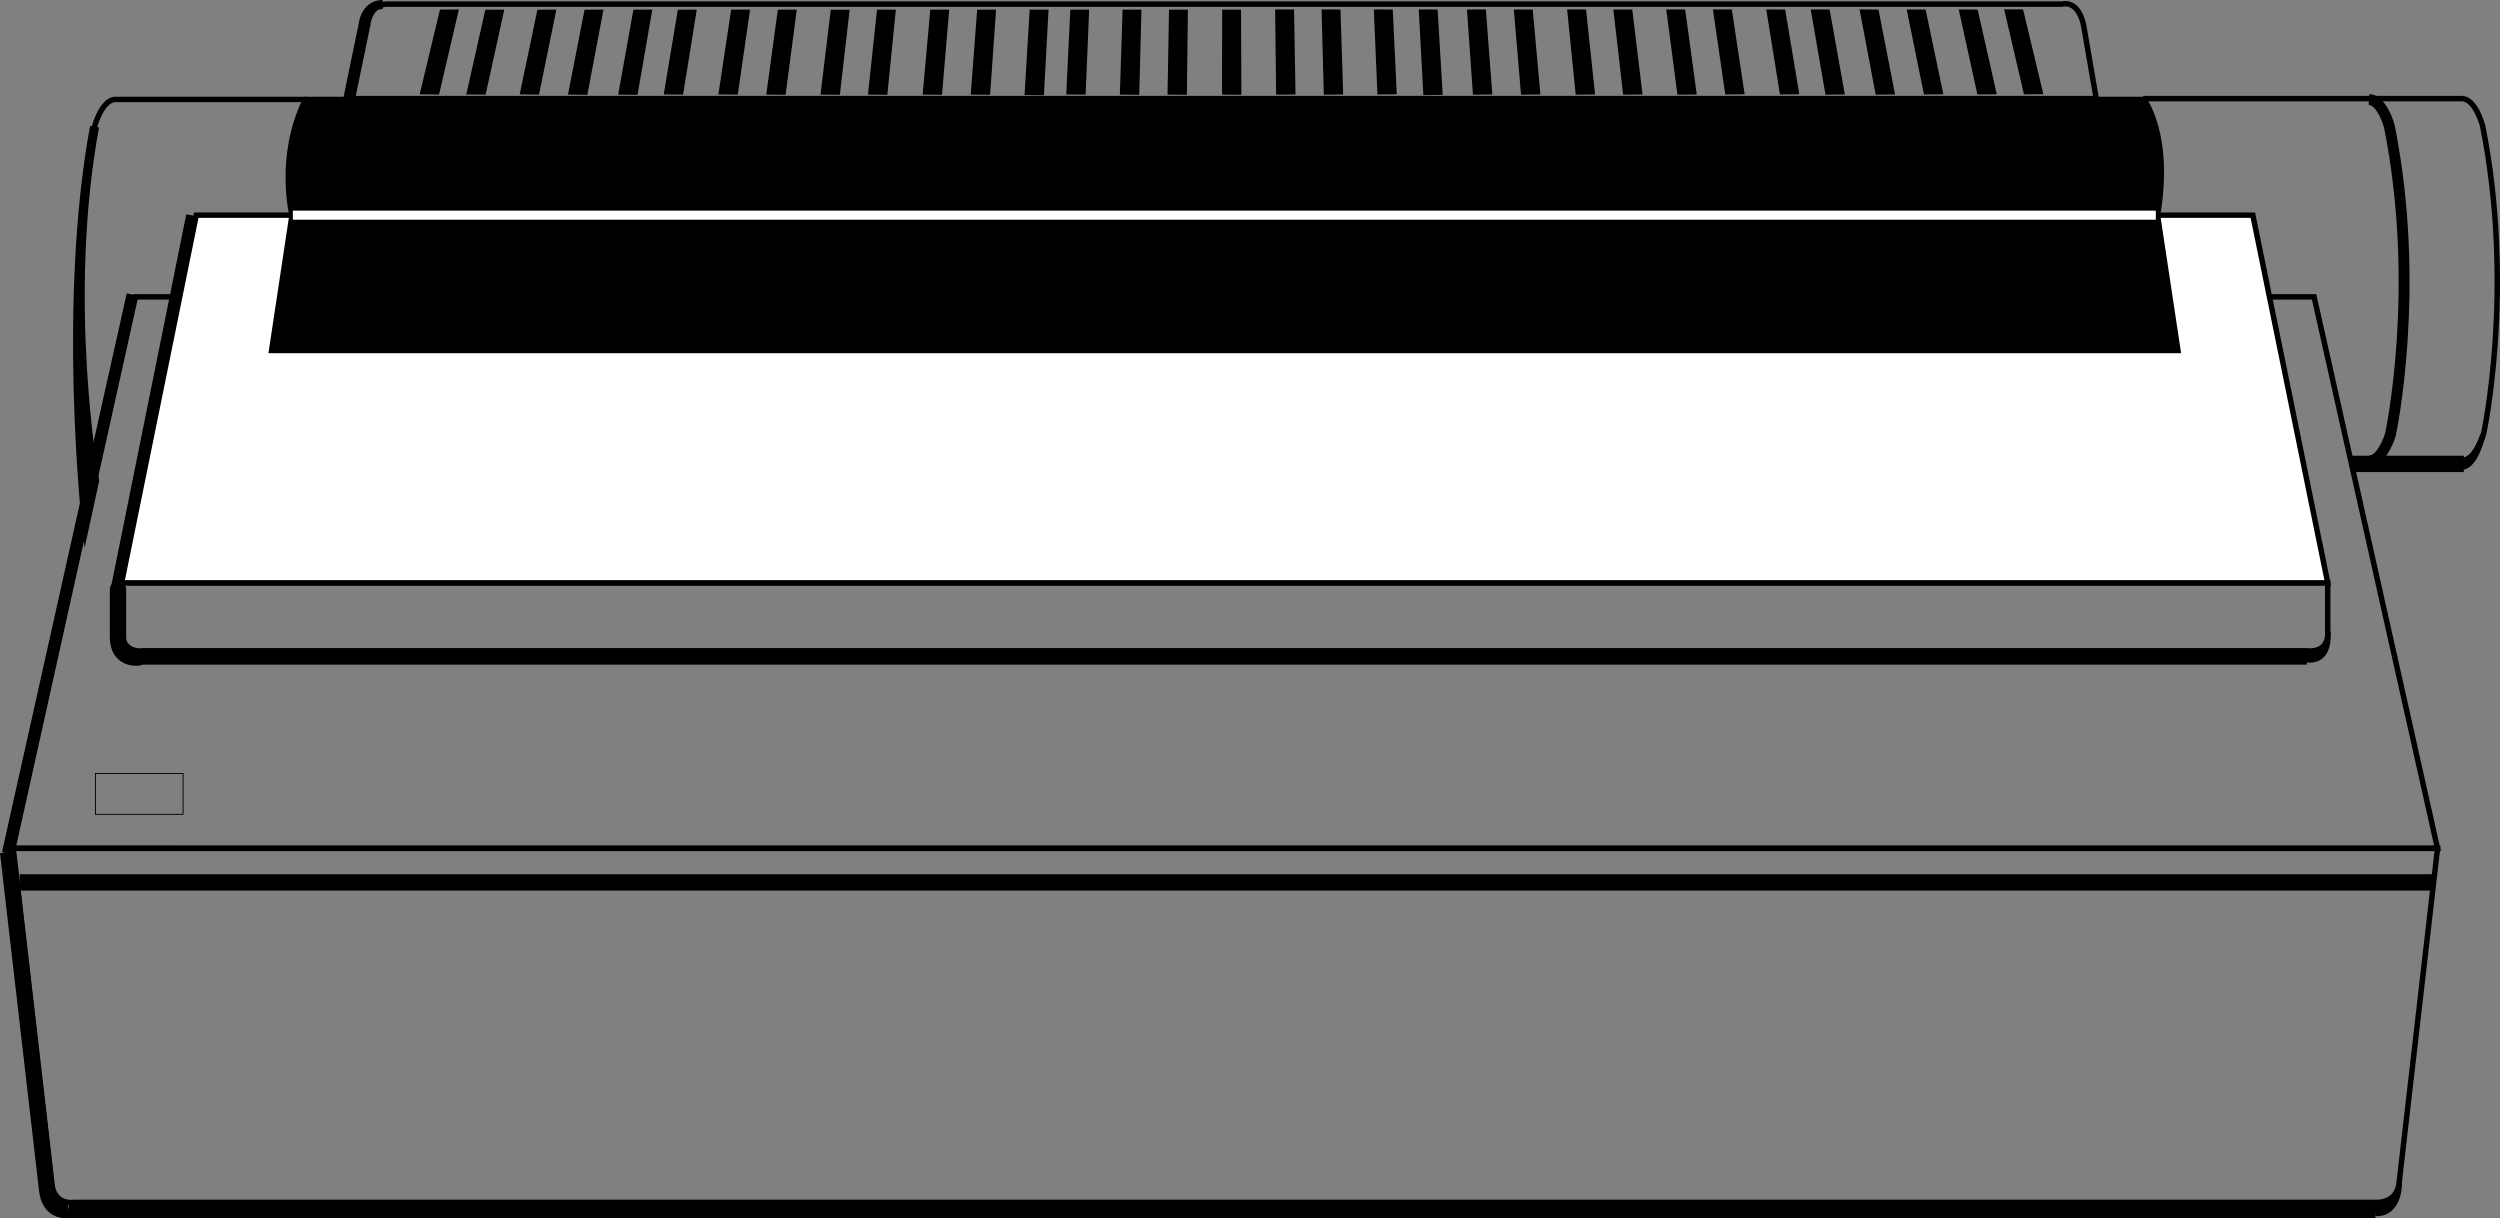 <svg xmlns="http://www.w3.org/2000/svg" width="275.394" height="134.215"><rect width="100%" height="100%" fill="#808080" stroke="none"/><path fill="none" stroke="#000" stroke-miterlimit="10" stroke-width=".6" d="m268.511 93.453-13.594-60.75h-240l-13.5 60.75Zm0 0"/><path d="M236.167 10.953h-202.5c-3.093 6.188-1.5 12.75-1.5 12.75h205.5c1.5-8.812-1.5-12.75-1.5-12.75"/><path fill="none" stroke="#000" stroke-miterlimit="10" stroke-width=".6" d="M236.167 10.953h-202.5c-3.093 6.188-1.5 12.75-1.5 12.75h205.5c1.5-8.812-1.5-12.75-1.5-12.75zm-234.75 82.5L5.66 130.2c.257 2.63 2.414 2.254 2.414 2.254h253.5c2.718.094 2.718-2.25 2.718-2.25l4.22-36.75zm0 0"/><path fill="none" stroke="#000" stroke-miterlimit="10" stroke-width="1.8" d="M2.167 97.203h265.875"/><path fill="none" stroke="#000" stroke-miterlimit="10" stroke-width=".1" d="M20.167 89.703v-4.5h-9.656v4.5zm0 0"/><path fill="none" stroke="#000" stroke-miterlimit="10" stroke-width=".6" d="M13.417 64.203v5.25c0 2.578 2.25 2.25 2.25 2.25h238.5c2.625.188 2.25-2.25 2.25-2.25v-5.25zm0 0"/><path fill="#fff" d="m248.167 23.703 8.25 40.5H13.394l8.227-40.5h226.546"/><path fill="none" stroke="#000" stroke-miterlimit="10" stroke-width=".6" d="m248.167 23.703 8.25 40.5H13.394l8.227-40.5Zm0 0"/><path fill="none" stroke="#000" stroke-miterlimit="10" stroke-width=".6" d="M33.761 10.953H12.667c-1.5.094-2.25 3-2.25 3-3.562 19.219 0 39 0 39"/><path fill="none" stroke="#000" stroke-miterlimit="10" stroke-width="1.2" d="M261.011 50.797c1.5-.094 2.32-2.953 2.32-2.953s3.446-15.985-.117-33.89c0 0-.75-2.907-2.25-3"/><path fill="none" stroke="#000" stroke-miterlimit="10" stroke-width=".6" d="M258.949 50.703h12.328c1.5-.094 2.32-2.953 2.32-2.953s3.445-15.984-.117-33.89c0 0-.75-2.907-2.25-3h-35.156m-5.157 0-1.406-8.157c-.656-2.812-2.344-2.25-2.344-2.25h-184.5c-1.968 0-2.156 2.25-2.156 2.25l-1.687 8.156zm0 0"/><path d="m50.55 1.043-2.187 9.371-2.133-.023 2.234-9.332 2.086-.016m5 .016-2.054 9.363-2.133-.02 2.101-9.328 2.086-.015m5.735.004-1.907 9.359-2.132-.02 1.953-9.332 2.086-.007m5.191-.008-1.777 9.39-2.133-.023 1.824-9.348 2.086-.02m5.379.005-1.625 9.386-2.133-.023 1.676-9.36 2.082-.003m4.898.004-1.507 9.359-2.133-.02L74.67 1.07l2.082-.007m5.876-.004-1.359 9.363-2.133-.02 1.406-9.34 2.086-.003m5.141.004-1.227 9.382-2.132-.023 1.277-9.356 2.082-.004m5.828.008-1.078 9.375-2.133-.023 1.13-9.352h2.081m5.09-.007-.941 9.382-2.133-.023.996-9.356 2.078-.003m5.875.003-.793 9.38-2.133-.024.844-9.356h2.082m5.164-.003-.66 9.382-2.133-.023.711-9.36h2.082m5.781.001-.511 9.433-2.133-.027.566-9.407h2.078m4.473.001-.39 9.359-2.133-.02.445-9.336 2.078-.004m5.762.001-.246 9.382-2.133-.023.297-9.356 2.082-.003m5.117 0-.113 9.382-2.133-.023.164-9.36h2.082m89.914-.039 2.187 9.372 2.133-.024-2.234-9.332-2.086-.016m-5 .02 2.055 9.363 2.132-.023-2.101-9.328-2.086-.012m-5.734.004 1.906 9.36 2.133-.024-1.957-9.332-2.082-.004m-5.192-.012 1.778 9.395 2.132-.024-1.824-9.351-2.086-.02m-5.379.008 1.625 9.387 2.133-.024-1.676-9.36-2.082-.003m-4.898 0 1.508 9.363 2.132-.023-1.558-9.332-2.082-.008m-5.875-.003 1.36 9.366 2.132-.023-1.41-9.34-2.082-.004m-5.141.004 1.227 9.387 2.133-.024-1.278-9.36-2.082-.003m-5.828.007 1.078 9.38 2.133-.024-1.129-9.355h-2.082m-5.094-.008.946 9.387 2.132-.024-.996-9.36-2.082-.003m-5.871.004.793 9.383 2.133-.024-.844-9.36h-2.082m-5.164.001.66 9.383 2.133-.024-.71-9.363-2.083.004m-5.312-.004.511 9.434 2.133-.024-.566-9.406-2.078-.004m-4.945 0 .394 9.363 2.133-.023-.446-9.336-2.082-.004m-5.757 0 .246 9.387 2.132-.024-.296-9.36-2.082-.003m-5.118 0 .114 9.387 2.132-.024-.164-9.363h-2.082m-3.757.02.039 9.382-2.133-.023.015-9.36h2.079M32.167 23.703l-2.25 14.906h210l-2.25-14.906h-205.5"/><path fill="none" stroke="#000" stroke-miterlimit="10" stroke-width=".6" d="m32.167 23.703-2.25 14.906h210l-2.25-14.906zm0 0"/><path d="M10.417 52.953s-3.562-19.781 0-39C6.855 33.172 9.48 57.266 9.48 57.266l.937-4.313"/><path fill="none" stroke="#000" stroke-miterlimit="10" d="M10.417 52.953s-3.562-19.781 0-39C6.855 33.172 9.48 57.266 9.48 57.266Zm0 0"/><path fill="none" stroke="#fff" stroke-miterlimit="10" d="M237.48 23.703H32.261"/><path fill="none" stroke="#000" stroke-linecap="round" stroke-miterlimit="10" stroke-width="1.8" d="M12.996 64.93v5.25m0 0c0 2.578 2.25 2.25 2.25 2.25"/><path fill="#fff" stroke="#000" stroke-miterlimit="10" d="m12.726 64.719 8.285-41.016"/><path fill="none" stroke="#000" stroke-miterlimit="10" stroke-width="1.8" d="M15.62 72.313h238.5"/><path d="M254.214 72.688c2.625.187 2.203-3.094 2.203-3.094s.375 2.437-2.25 2.25l.047.844"/><path fill="none" stroke="#000" stroke-miterlimit="10" stroke-width=".6" d="M254.214 72.688c2.625.187 2.203-3.094 2.203-3.094s.375 2.437-2.25 2.25zm0 0"/><path fill="none" stroke="#000" stroke-miterlimit="10" stroke-width="1.8" d="M259.078 51.102h12.328"/><path stroke="#000" stroke-miterlimit="10" stroke-width=".6" d="M271.23 51.453c1.5-.094 2.262-3.492 2.262-3.492s-.867 2.86-2.367 2.953"/><path fill="none" stroke="#000" stroke-miterlimit="10" stroke-width="1.8" d="m.894 93.883 4.297 37.16m-.001 0c.259 2.629 2.415 2.254 2.415 2.254m0 0h254.062"/><path stroke="#000" stroke-miterlimit="10" stroke-width=".6" d="M261.667 133.672c2.72.094 2.625-3.328 2.625-3.328s-.046 2.344-2.765 2.25"/><path fill="#fff" stroke="#000" stroke-miterlimit="10" d="m.707 93.977 13.742-61.555"/><path fill="none" stroke="#000" stroke-miterlimit="10" d="M42.152.5c-1.969 0-2.156 2.25-2.156 2.25m0 0-1.688 8.156"/></svg>
